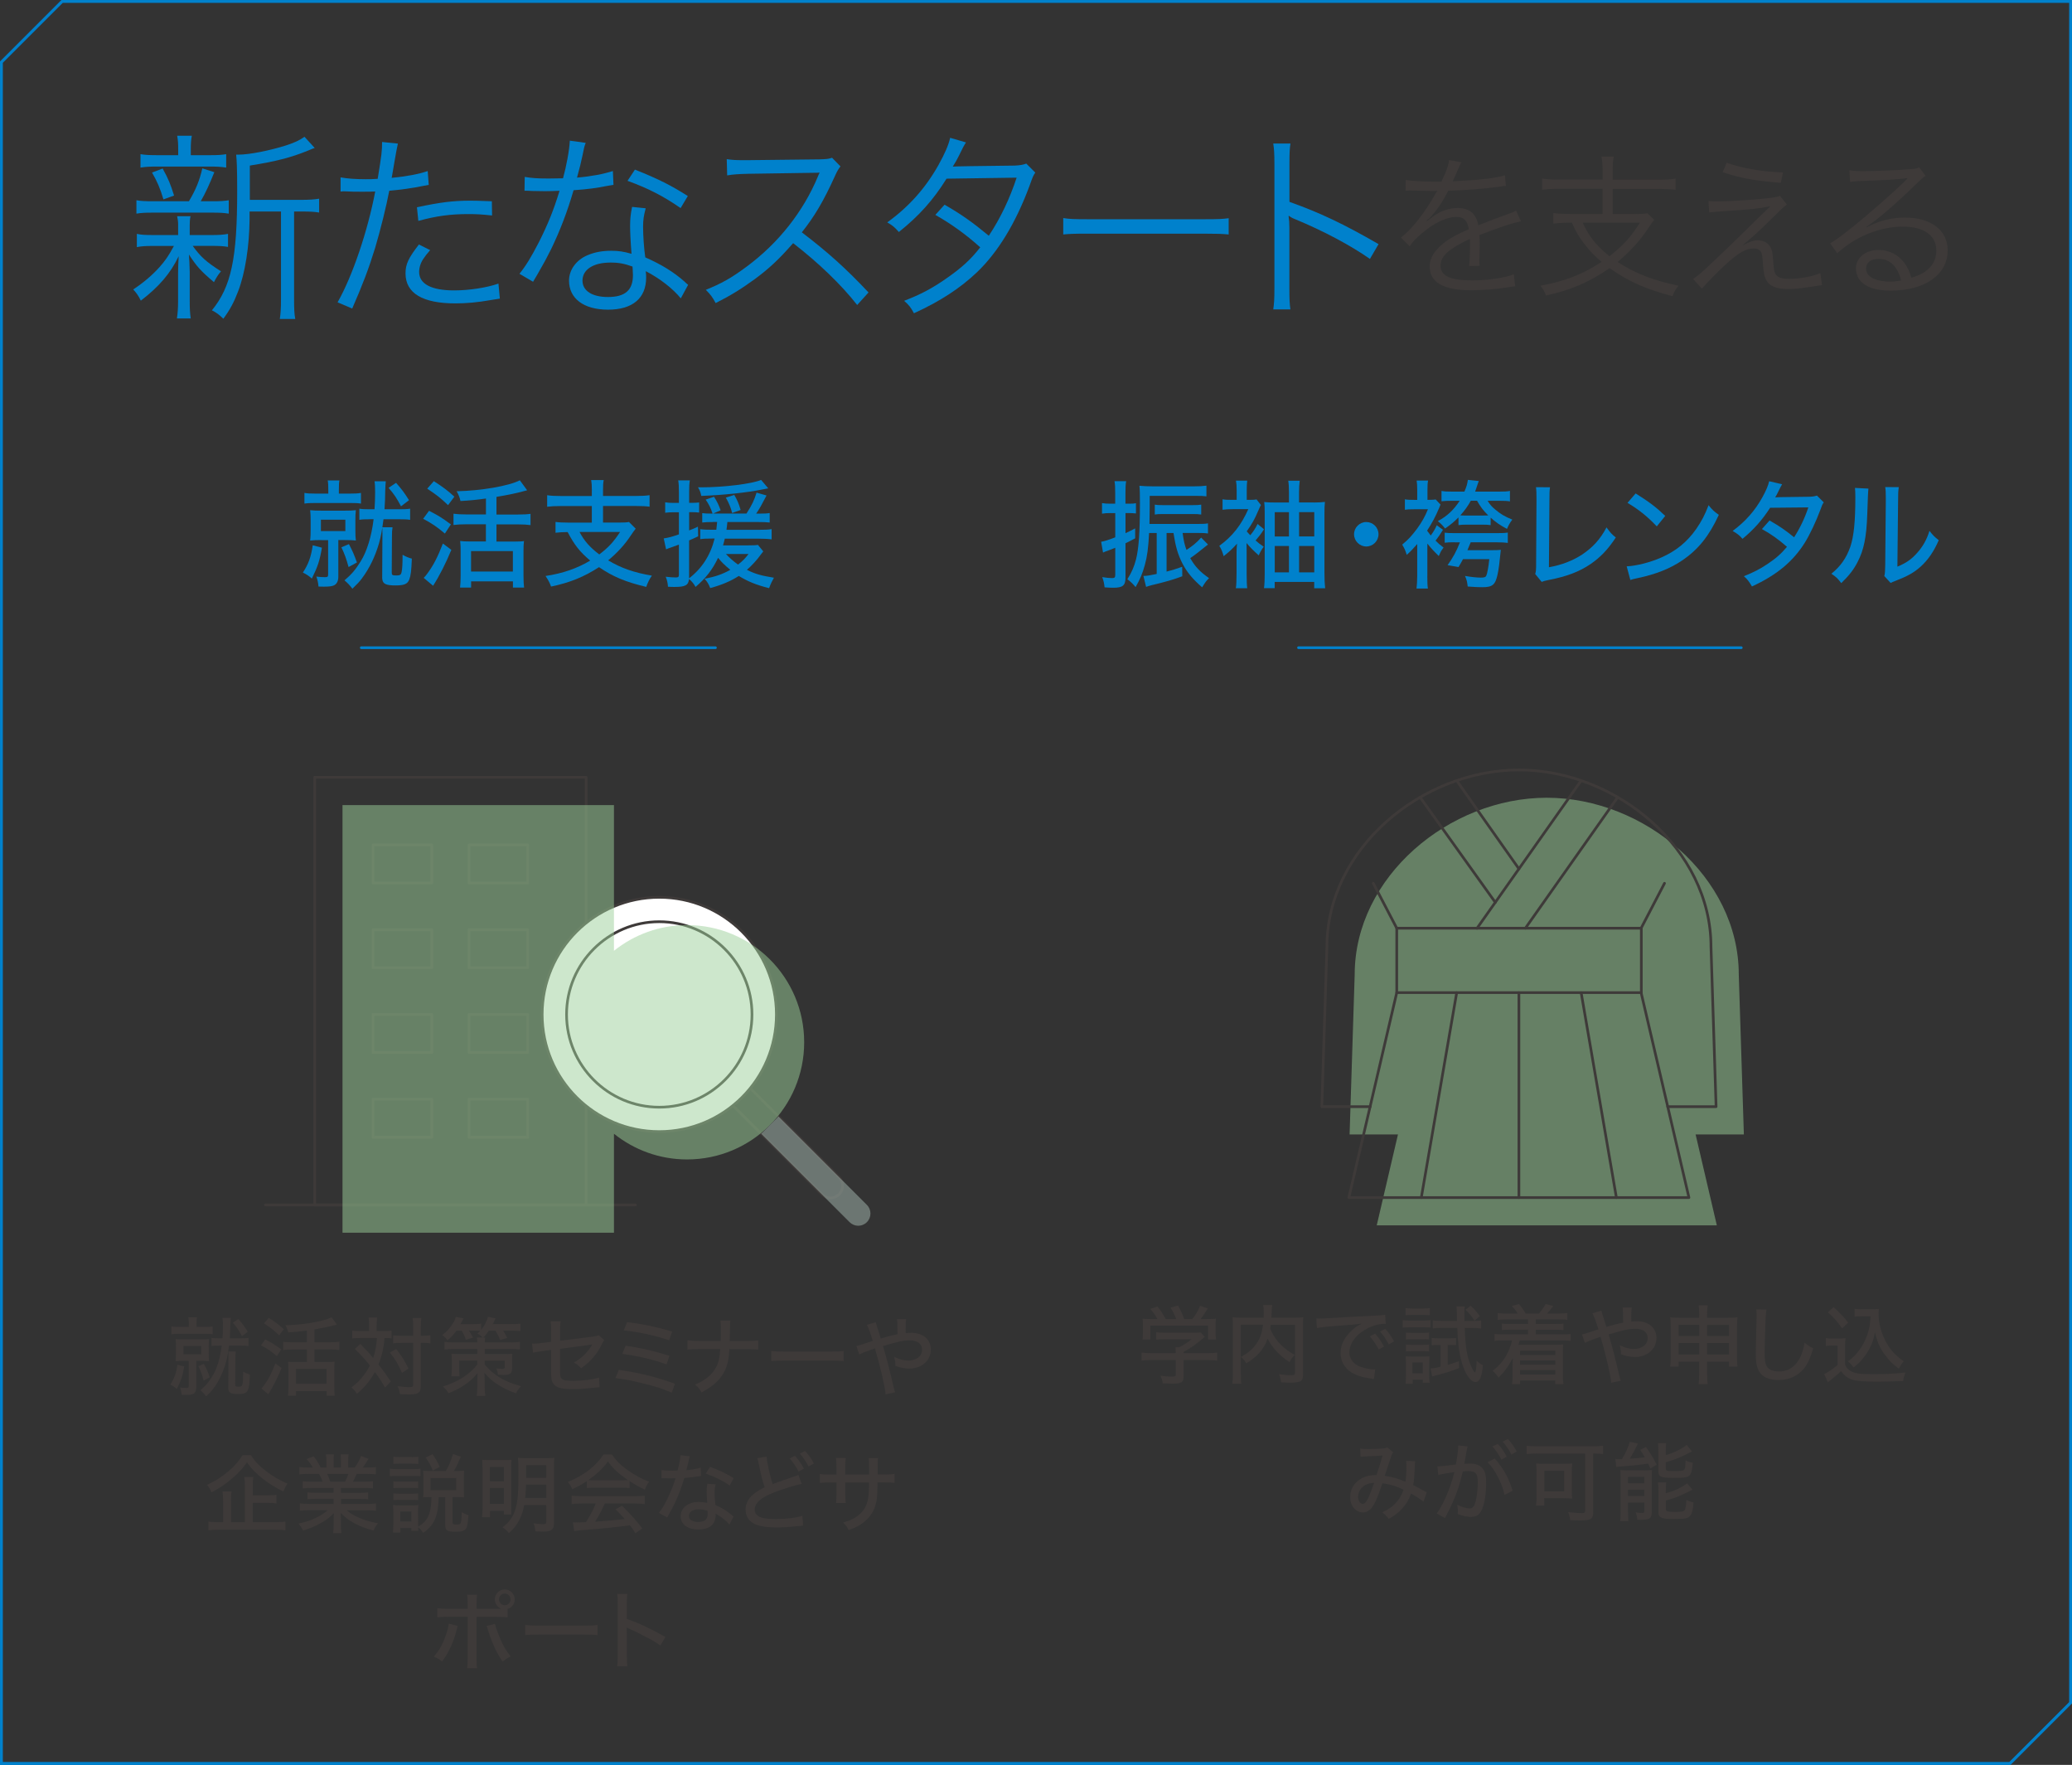 <?xml version="1.0" encoding="UTF-8"?>
<svg xmlns="http://www.w3.org/2000/svg" viewBox="0 0 386.38 329.02">
  <rect x="0" y="0" width="386.38" height="329.02" fill="#333333" stroke="none"/>
  <defs>
    <style>
      .cls-1, .cls-2 {
        mix-blend-mode: multiply;
        opacity: .5;
      }

      .cls-3 {
        stroke-miterlimit: 10;
      }

      .cls-3, .cls-4 {
        stroke: #0081cc;
      }

      .cls-3, .cls-4, .cls-5, .cls-6 {
        stroke-width: .5px;
      }

      .cls-3, .cls-4, .cls-6 {
        fill: none;
      }

      .cls-2, .cls-7 {
        fill: #9bcf99;
      }

      .cls-8 {
        isolation: isolate;
      }

      .cls-9 {
        fill: #3e3a39;
      }

      .cls-4, .cls-5, .cls-6 {
        stroke-linecap: round;
        stroke-linejoin: round;
      }

      .cls-10 {
        fill: #0081cc;
      }

      .cls-5 {
        fill: #fff;
      }

      .cls-5, .cls-6 {
        stroke: #3e3a39;
      }

      .cls-11 {
        fill: #a6bab1;
      }
    </style>
  </defs>
  <g class="cls-8">
    <g id="_レイヤー_2" data-name="レイヤー_2">
      <g id="text">
        <path class="cls-3" d="M374.79,328.77H.25V11.59C4.68,7.16,7.16,4.68,11.59.25h374.54v317.18l-11.34,11.34Z"/>
        <g>
          <path class="cls-2" d="M325.19,211.49l-.95-29.82c0-18.2-17.62-32.95-35.81-32.95s-35.81,14.75-35.81,32.95l-.95,29.82h9.02l-3.96,16.95h63.42l-3.96-16.95h9.02Z"/>
          <g>
            <path class="cls-6" d="M310.99,206.31h9.02l-.95-29.82c0-18.2-17.62-32.95-35.81-32.95s-35.81,14.75-35.81,32.95l-.95,29.82h9.02"/>
            <line class="cls-6" x1="294.85" y1="145.52" x2="275.43" y2="173.05"/>
            <line class="cls-6" x1="301.66" y1="148.63" x2="284.45" y2="173.04"/>
            <line class="cls-6" x1="271.64" y1="145.52" x2="283.24" y2="161.97"/>
            <line class="cls-6" x1="264.82" y1="148.63" x2="278.84" y2="168.23"/>
            <rect class="cls-6" x="260.46" y="173.04" width="45.61" height="12.01"/>
            <polyline class="cls-6" points="260.46 185.06 251.53 223.26 314.95 223.26 306.03 185.06"/>
            <line class="cls-6" x1="283.24" y1="185.06" x2="283.24" y2="223.26"/>
            <line class="cls-6" x1="271.64" y1="185.06" x2="265.04" y2="223.26"/>
            <line class="cls-6" x1="294.85" y1="185.06" x2="301.42" y2="223.26"/>
            <line class="cls-6" x1="260.46" y1="173.04" x2="256.09" y2="164.67"/>
            <line class="cls-6" x1="306.03" y1="173.04" x2="310.39" y2="164.67"/>
          </g>
        </g>
        <g>
          <path class="cls-10" d="M28.58,45.85c-1.46,0-2.17.04-3.06.22v-2.47c.86.19,1.61.22,3.14.22h4.56v-1.98c0-.49-.08-1.08-.19-1.53h2.5c-.11.45-.15,1.05-.15,1.53v1.98h4.11c1.31,0,2.05-.04,3.03-.22v2.43c-.86-.15-1.61-.19-3.03-.19h-3.55c1.42,1.98,2.46,2.95,5.27,4.74-.6.71-.86,1.16-1.31,2.02-2.43-2.05-3.21-2.91-4.67-5.15.08.82.11,1.9.15,3.29v5.42c0,1.31.04,2.2.19,3.21h-2.58c.15-.97.22-1.98.22-3.21v-5.3c0-.9.04-1.87.11-3.1-1.53,3.21-3.66,5.68-7.06,8.29-.41-.86-.82-1.46-1.42-2.09,1.87-1.23,3.47-2.58,4.86-4.11,1.12-1.27,1.68-2.05,2.73-4h-3.85ZM35.23,37.52c1.31-2.2,1.98-3.88,2.5-6.13l2.24.71c-.9,2.24-1.68,3.96-2.54,5.42h2.2c1.42,0,2.17-.04,3.03-.19v2.5c-.93-.15-1.68-.19-3.03-.19h-11.09c-1.46,0-2.24.04-3.1.19v-2.5c.82.15,1.61.19,3.1.19h6.69ZM39.04,28.93c1.53,0,2.24-.04,3.14-.19v2.5c-1.01-.15-1.72-.19-3.17-.19h-9.56c-1.57,0-2.28.04-3.25.19v-2.5c.86.15,1.64.19,3.29.19h3.74v-1.01c0-1.2-.04-1.79-.19-2.61h2.73c-.15.78-.19,1.38-.19,2.61v1.01h3.47ZM30.48,37.18c-.63-2.09-1.12-3.25-2.13-5.01l1.98-.75c1.05,1.87,1.49,2.99,2.13,5.04l-1.98.71ZM56.07,37.26c1.68,0,2.58-.07,3.44-.22v2.58c-.93-.15-1.76-.19-3.29-.19h-1.38v16.29c0,1.87.04,2.8.22,3.74h-2.88c.15-.97.22-1.91.22-3.74v-16.29h-5.86v1.46c-.04,4.97-.82,10.01-2.13,13.41-.75,1.98-1.49,3.4-2.76,5.12-.78-.75-1.2-1.08-2.13-1.57,3.59-4.41,4.71-9.64,4.71-22.11,0-4.22-.07-5.83-.19-6.91h.45c1.98,0,5.79-.75,8.85-1.72,1.57-.52,2.5-.93,3.44-1.61l1.91,2.09c-.34.11-.37.11-1.34.52-3.1,1.27-5.94,1.98-10.76,2.76v6.39h9.49Z"/>
          <path class="cls-10" d="M63.52,33.07c1.2.22,2.69.34,4.67.34.75,0,1.16,0,2.24-.07.75-4.59.82-5.23.82-6.87l2.95.3q-.22.9-.67,3.55c-.19,1.2-.3,1.72-.49,2.84,2.91-.3,4.93-.67,6.72-1.27l.19,2.58q-.3.04-1.05.19c-1.9.41-4.48.75-6.31.9-.56,2.95-1.61,7.17-2.61,10.57-1.23,4-2.32,6.84-4.3,11.39l-2.73-1.16c2.76-4.82,5.64-13.34,7.02-20.66-.75.04-1.2.04-2.58.04-1.31,0-1.64,0-3.1-.07h-.15c-.08,0-.3,0-.63.04v-2.61ZM80.21,46.63c-.75.9-.86,1.01-1.12,1.42-.6.78-.93,1.76-.93,2.65,0,2.24,2.28,3.44,6.54,3.44,2.8,0,6.13-.52,8.25-1.27l.26,2.8q-.41.07-1.64.26c-2.5.45-4.67.63-6.65.63-6.13,0-9.3-1.9-9.3-5.6,0-1.68.52-2.84,2.5-5.38l2.09,1.05ZM91.76,40.17c-1.79-.19-2.84-.26-4.41-.26-3.32,0-5.94.34-9.34,1.27l-.26-2.54c4.33-.93,6.76-1.23,9.9-1.23.71,0,1.27,0,4.07.11l.04,2.65Z"/>
          <path class="cls-10" d="M109.21,26.65c-.26.71-.3.86-.6,2.39-.26,1.27-.49,2.17-1.01,4.07,2.62-.22,4.97-.67,6.69-1.23l.11,2.58q-.41.07-1.31.22c-1.53.34-3.85.64-6.13.78-1.16,4-2.5,7.47-4.15,10.91-.9,1.79-1.23,2.43-2.65,4.89-.34.52-.56.97-.75,1.27l-2.54-1.49c1.2-1.49,2.2-3.14,3.59-5.83,1.72-3.4,2.8-6.09,3.88-9.64-.93.04-2.2.07-2.76.07-.63,0-1.91-.04-2.46-.04-.41-.04-.71-.04-.82-.04h-.49l.04-2.58c1.27.22,2.39.3,4.45.3.75,0,1.98-.04,2.69-.04.6-2.13,1.2-5.3,1.27-7.02l2.95.41ZM126.96,55.63c-1.46-1.79-3.81-3.66-6.54-5.08.07.6.07.82.07,1.2,0,3.85-2.54,5.98-7.1,5.98s-7.28-2.09-7.28-5.42c0-2.02,1.38-3.88,3.47-4.74,1.31-.56,2.73-.82,4.41-.82,1.38,0,2.32.15,3.77.56-.19-2.43-.26-4.18-.26-5.12,0-1.34.08-2.24.37-3.62l2.54.26c-.37,1.38-.49,2.17-.49,3.47,0,1.68.19,4.26.41,5.68,2.99,1.31,5.3,2.73,7.32,4.52q.41.41.67.6l-1.38,2.54ZM113.81,48.95c-3.18,0-5.19,1.31-5.19,3.36,0,1.9,1.79,3.06,4.74,3.06,3.21,0,4.67-1.27,4.67-4.07,0-.45-.08-1.61-.08-1.61-1.57-.56-2.65-.75-4.15-.75ZM126.92,38.79c-3.14-2.17-5.98-3.66-9.9-5.08l1.38-2.09c4.33,1.72,6.84,2.99,9.86,4.93l-1.34,2.24Z"/>
          <path class="cls-10" d="M159.85,56.87c-2.95-3.77-7.17-7.84-11.95-11.54-2.62,2.99-4.45,4.71-7.13,6.69-2.58,1.87-4.56,3.1-7.32,4.48-.6-1.12-.9-1.53-1.83-2.47,2.88-1.16,4.71-2.17,7.58-4.3,5.98-4.41,10.61-10.31,13.33-16.85.07-.22.11-.26.19-.45.07-.11.07-.15.11-.26-.34.04-.45.04-.9.04l-12.48.19c-1.68.04-2.76.11-3.85.3l-.08-3.03c1.01.15,1.68.19,2.95.19h.97l13.33-.15c1.31-.04,1.76-.07,2.39-.3l1.57,1.61c-.37.45-.63.9-1.05,1.83-2.09,4.63-3.85,7.58-6.16,10.46,4.89,3.74,8.18,6.69,12.44,11.21l-2.13,2.35Z"/>
          <path class="cls-10" d="M180.14,26.54q-.49.71-1.31,2.47c-.34.71-.71,1.34-1.16,2.05q.52-.07,11.54-.19c.93-.04,1.61-.15,2.17-.37l1.68,1.68c-.41.6-.45.71-1.08,2.47-2.58,6.95-5.87,12.33-9.75,16.06-3.14,2.99-6.83,5.42-11.8,7.69-.6-1.12-.93-1.53-1.83-2.32,3.18-1.23,5.19-2.32,7.73-4.07,2.91-2.02,4.63-3.55,6.46-5.9-2.69-2.43-5.42-4.37-8.37-6.05l1.72-1.9c3.17,1.83,5.23,3.29,8.25,5.79,2.2-3.32,3.88-6.87,5.19-10.83l-13.07.19c-2.54,4.07-5.19,6.98-8.89,9.94-.86-.97-1.2-1.23-2.17-1.79,4.03-2.91,7.1-6.35,9.53-10.65,1.2-2.17,1.91-3.77,2.2-5.12l2.95.86Z"/>
          <path class="cls-10" d="M198.27,40.65c1.08.19,2.09.22,4.63.22h21.7c2.76,0,3.36-.04,4.52-.19v3.03c-1.2-.11-2.05-.15-4.56-.15h-21.66c-2.73,0-3.51.04-4.63.15v-3.06Z"/>
          <path class="cls-10" d="M237.43,57.69c.15-1.01.22-1.9.22-3.92v-23.2c0-1.98-.07-2.88-.22-3.81h3.21c-.15.97-.19,1.76-.19,3.88v6.99c5.75,2.05,10.08,4.11,16.62,7.88l-1.61,2.76c-3.51-2.47-8.67-5.23-13.93-7.4-.56-.22-.82-.37-1.16-.63l-.08.04c.11.75.15,1.27.15,2.2v11.24c0,2.09.04,2.91.19,3.96h-3.21Z"/>
          <path class="cls-9" d="M268.82,33.82c.96-2.03,1.31-3.05,1.39-3.98l2.32.41q-.26.38-.75,1.57c-.38.93-.76,1.71-.9,1.98q.35-.03.61-.03c4.65-.23,7.55-.58,9.15-1.1l.17,1.98c-.46.03-.64.06-1.16.15-3.02.41-6.07.64-9.59.76-.87,1.71-1.6,2.88-2.61,4.12-.29.35-.87,1.02-.99,1.1-.2.15-.35.26-.38.29,0,.03-.03.03-.03.03v.03q.03.06.06.09,1.05-.81,1.34-1.02c1.34-.93,2.88-1.42,4.39-1.42,2.15,0,3.46,1.07,3.83,3.22,2.12-.84,3.78-1.45,5.05-1.92,1.42-.49,1.51-.52,1.98-.84l.93,2.03c-1.51.26-4.12,1.13-7.76,2.56.06.76.06,1.05.06,1.77,0,.38,0,1.02-.03,1.6-.03.64-.03,1.05-.03,1.31,0,.41,0,.64.06,1.05l-1.98.03c.09-.64.17-2.41.17-4.18,0-.46,0-.52-.03-.87-3.95,1.86-5.46,3.22-5.46,4.97,0,1.92,1.8,2.76,5.9,2.76,2.88,0,6.1-.46,7.76-1.13l.26,2.24c-.44.03-.58.06-1.16.15-2.3.38-4.82.58-7.06.58-5.2,0-7.73-1.48-7.73-4.47,0-1.6.99-3.11,2.96-4.59.99-.73,2.38-1.48,4.33-2.32-.23-1.6-.93-2.29-2.29-2.29-1.83,0-4.12,1.07-6.48,3.08-1.13.96-1.77,1.63-2.24,2.41l-1.63-1.63c2-1.54,4.42-4.59,6.51-8.31q.09-.15.26-.44c-.12.03-.41.06-.55.06-.46,0-3.2-.06-4.27-.09h-.46c-.26,0-.32,0-.64.03l.03-2c1.05.2,3.25.32,6.22.32h.46Z"/>
          <path class="cls-9" d="M298.84,31.73c0-1.16-.06-1.74-.2-2.53h2.29c-.14.7-.2,1.34-.2,2.53v1.77h8.69c1.22,0,2.18-.06,3.05-.2v2.09c-.84-.12-1.8-.17-3.05-.17h-8.69v4.68h3.92c1.28,0,1.98-.03,2.56-.15l1.25,1.25c-.35.41-.55.7-1.02,1.42-1.48,2.29-3.43,4.44-5.78,6.42,3.17,2.09,6.57,3.43,11.33,4.42-.55.73-.79,1.1-1.1,1.95-4.88-1.25-8.34-2.79-11.74-5.23-3.66,2.56-7.21,4.1-11.85,5.11-.29-.76-.55-1.19-1.05-1.83,4.47-.78,7.96-2.15,11.42-4.44-1.34-1.1-2.38-2.21-3.34-3.49-.93-1.22-1.34-1.92-2.21-3.81h-.38c-1.28,0-2.18.06-3.08.17v-1.98c.75.12,1.74.17,3.11.17h6.07v-4.68h-8.25c-1.22,0-2.18.06-3.02.17v-2.09c.87.15,1.83.2,3.05.2h8.22v-1.77ZM295.13,41.52c1.25,2.67,2.53,4.24,5,6.25,2.61-2.06,3.98-3.57,5.67-6.25h-10.66Z"/>
          <path class="cls-9" d="M318.6,37.48c.73.06,1.1.06,1.74.06,2.56,0,7.7-.35,10.2-.7.67-.09,1.02-.17,1.39-.32l1.28,1.6c-.61.46-.9.76-2.59,2.41-2.44,2.44-4.33,4.13-5.75,5.23,1.63-.78,2.12-.96,2.91-.96s1.48.26,1.97.76c.58.58.79,1.25.9,2.91.12,1.83.2,2.27.52,2.73.41.55,1.08.78,2.41.78,2.12,0,4.33-.41,5.87-1.07l.32,2.24q-.29.03-2.35.35c-1.6.26-2.7.38-3.98.38-2.18,0-3.46-.52-4.07-1.66-.35-.64-.49-1.28-.64-3.2-.09-1.34-.15-1.66-.32-2-.2-.44-.73-.7-1.34-.7-1.51,0-2.93.81-5.35,3.05-1.42,1.31-3.34,3.28-4.36,4.44l-1.63-1.8c1.02-.7,1.39-1.02,3.14-2.67,2.09-1.95,4.5-4.27,6.86-6.6.84-.84,2.32-2.29,4.42-4.3-1.8.41-3.72.61-8.66.93-1.39.09-2,.15-2.76.23l-.14-2.12ZM321.97,30.34c3.08,1.08,6.68,1.69,10.52,1.8l-.41,1.95c-5.23-.46-7.35-.84-10.84-1.98l.73-1.77Z"/>
          <path class="cls-9" d="M344.87,31.73c.81.15,1.34.17,2.73.17,2.41,0,6.28-.17,8.89-.38.76-.06,1.02-.12,1.39-.32l1.22,1.6c-.41.2-.55.32-1.48,1.22-4.01,3.92-7.52,6.94-9.56,8.25l.06.09c2.21-1.19,4.56-1.8,7.12-1.8,4.85,0,7.96,2.38,7.96,6.1,0,4.53-4.21,7.52-10.66,7.52-4.1,0-6.45-1.51-6.45-4.18,0-1.95,1.8-3.4,4.21-3.4,1.95,0,3.63.84,4.79,2.38.61.81.93,1.51,1.34,2.79,3.05-.84,4.65-2.61,4.65-5.08,0-2.79-2.32-4.44-6.25-4.44-4.27,0-8.86,1.86-12.23,4.97l-1.31-1.86c1.05-.61,2.09-1.37,4.07-2.96,3.11-2.47,7.7-6.51,9.7-8.48q.17-.17.41-.41s.06-.06.12-.12l.12-.12-.06-.06q-.09,0-.26.03c-.93.17-4.42.38-8.83.52-.64.03-.93.06-1.57.15l-.12-2.18ZM350.33,48.26c-1.45,0-2.35.7-2.35,1.8,0,.76.38,1.31,1.16,1.77.75.41,2,.67,3.25.67.73,0,1.07-.03,2.12-.2-.64-2.64-2.09-4.04-4.18-4.04Z"/>
        </g>
        <g>
          <path class="cls-9" d="M34.35,254.74c-.3,1.79-.54,2.53-1.38,4.21-.38-.35-.7-.56-1.22-.82.75-1.14,1.1-2.1,1.34-3.71l1.25.32ZM35.21,246.91c0-.72-.02-.99-.08-1.33h1.6c-.06.29-.08.58-.08,1.3v.5h1.54c.69,0,1.04-.02,1.47-.1v1.46c-.42-.06-.77-.08-1.47-.08h-4.69c-.72,0-1.09.02-1.54.08v-1.46c.43.08.74.1,1.5.1h1.74v-.46ZM34.3,253.7c-.66,0-1.12.02-1.55.06.05-.46.06-.85.06-1.47v-1.18c0-.62-.02-.99-.06-1.47.43.05.83.06,1.54.06h3.22c.67,0,1.07-.02,1.47-.06-.05.43-.06.78-.06,1.44v1.22c0,.69.02,1.06.06,1.47-.43-.05-.83-.06-1.49-.06h-.9v4.99c0,.54-.18.93-.53,1.14-.26.14-.66.21-1.44.21q-.16,0-.74-.02c-.05-.58-.1-.75-.29-1.36.42.05.78.08,1.17.08.35,0,.43-.06.43-.37v-4.67h-.9ZM34.21,252.48h3.33v-1.55h-3.33v1.55ZM38.03,254.26c.48.91.72,1.47,1.09,2.5l-1.14.62c-.3-1.12-.53-1.74-.98-2.69l1.02-.43ZM40.89,250.86c-.67,0-1.09.02-1.46.08v-1.52c.37.06.72.08,1.47.08h.59c.05-.69.08-1.58.08-2.32,0-.64-.02-1.09-.08-1.49h1.54c-.03.29-.06.8-.08,1.39,0,.77-.03,1.52-.1,2.42h1.94c.77,0,1.15-.02,1.55-.08v1.52c-.43-.06-.8-.08-1.54-.08h-2.1c-.19,1.49-.35,2.37-.61,3.26-.53,1.81-1.31,3.44-2.34,4.8-.35.46-.58.7-1.3,1.39-.37-.48-.59-.72-1.07-1.14.94-.8,1.49-1.42,2.19-2.56.85-1.33,1.49-3.41,1.78-5.76h-.48ZM43.97,251.95c-.06.42-.08.64-.08,1.31l-.03,4.85c0,.35.08.4.66.4.46,0,.62-.1.69-.46.1-.45.13-1.07.13-2.35.43.26.86.43,1.26.53-.06,1.68-.14,2.3-.35,2.85-.24.61-.69.8-1.89.8-.62,0-1.04-.05-1.31-.18-.35-.16-.5-.43-.48-1.01l.03-5.42v-.46c0-.42,0-.45-.02-.85h1.39ZM44.45,245.9c.82.94,1.1,1.31,1.76,2.37l-1.09.83c-.58-1.1-.94-1.65-1.7-2.51l1.02-.69Z"/>
          <path class="cls-9" d="M49.47,249.71c1.39.72,1.7.91,2.98,1.86l-.82,1.25c-1.09-.93-1.79-1.39-2.96-2.02l.8-1.09ZM52.51,255.04c-.74,1.79-1.6,3.5-2.48,4.88l-1.28-1.07c.18-.18.32-.34.54-.66.8-1.1,1.36-2.19,2.06-4.02l1.15.86ZM50.12,245.68c1.3.83,1.86,1.26,2.8,2.11l-.86,1.15c-1.02-.98-1.49-1.34-2.83-2.24l.9-1.02ZM57.21,248.05c-1.23.18-2.22.27-3.46.34-.11-.5-.26-.85-.53-1.33,3.34-.06,7.14-.72,8.61-1.49l.99,1.36q-.24.06-.67.18c-.82.22-1.97.46-3.5.72v2.4h2.93c.74,0,1.26-.03,1.71-.1v1.54c-.46-.06-.99-.1-1.7-.1h-2.94v2.34h2.5c.56,0,.96-.02,1.25-.06-.05.35-.06.8-.06,1.44v3.28c0,.64.03,1.23.08,1.62h-1.52v-.85h-5.7v.85h-1.5c.05-.43.08-1.01.08-1.63v-3.31c0-.53-.02-.96-.06-1.39.35.05.67.06,1.23.06h2.27v-2.34h-2.7c-.67,0-1.22.03-1.71.1v-1.54c.46.06.99.1,1.7.1h2.72v-2.18ZM55.19,257.98h5.7v-2.78h-5.7v2.78Z"/>
          <path class="cls-9" d="M68.83,247.18c0-.8-.02-1.14-.1-1.57h1.6c-.06.46-.1.91-.1,1.55v.98h1.3c.64,0,1.01-.02,1.5-.1v1.46c-.37-.05-.64-.06-1.33-.06-.11,1.71-.51,3.44-1.12,4.93.86,1.1,1.42,1.86,2.29,3.18l-1.07,1.14c-.62-1.12-1.07-1.79-1.89-2.9-.93,1.63-1.84,2.75-3.34,4.06-.34-.53-.56-.78-1.04-1.18,1.04-.8,1.63-1.38,2.35-2.35.45-.58.78-1.12,1.1-1.76-.8-1.01-1.63-1.92-2.8-3.07l1.01-.96c1.55,1.62,1.57,1.63,2.4,2.64.38-1.12.62-2.43.7-3.73h-3.14c-.64,0-1.02.02-1.47.08v-1.47c.5.06.93.1,1.54.1h1.6v-.96ZM73.89,251.49c1.09,1.42,1.55,2.16,2.29,3.65l-1.22.8c-.75-1.71-1.28-2.59-2.26-3.79l1.18-.66ZM74.83,250.35c-.67,0-1.07.02-1.52.08v-1.49c.43.06.82.08,1.52.08h2.22v-1.49c0-.88-.03-1.39-.11-1.82h1.63c-.06.48-.1,1.02-.1,1.82v1.49h.27c.66,0,1.14-.03,1.52-.1v1.52q-.13-.02-.35-.05c-.19-.03-.72-.05-1.17-.05h-.27v7.94c0,.78-.08,1.07-.37,1.31-.32.27-.78.37-1.82.37-.51,0-1.07-.02-1.7-.06-.11-.67-.21-1.01-.43-1.49.69.11,1.55.19,2.03.19.74,0,.86-.05.86-.4v-7.86h-2.22Z"/>
          <path class="cls-9" d="M85.11,248.08c-.53.72-.86,1.09-1.66,1.79-.32-.43-.51-.62-.98-.98.77-.61,1.1-.94,1.57-1.58.51-.67.77-1.17.98-1.82l1.42.3q-.16.3-.58,1.06h2.3c.66,0,1.14-.03,1.57-.1v1.15c.64-.8,1.04-1.55,1.26-2.42l1.41.3c-.32.69-.34.74-.5,1.06h3.42c.72,0,1.22-.02,1.73-.08v1.39c-.5-.05-.98-.08-1.68-.08h-1.54c.3.48.51.85.75,1.36l-1.33.38c-.24-.64-.46-1.09-.85-1.74h-1.23c-.42.61-.69.93-1.04,1.28h.34c-.05.27-.06.43-.08.91h4.88c.8,0,1.23-.03,1.68-.11v1.44c-.46-.06-.94-.1-1.68-.1h-4.88v.94h3.65c.7,0,1.15-.02,1.5-.06-.05.34-.06.75-.06,1.36v1.46c0,.85-.4,1.14-1.55,1.14-.24,0-.26,0-.67-.03q-.21-.02-.4-.02c-.05-.48-.13-.77-.29-1.18.32.05.78.1,1.07.1.35,0,.48-.08.48-.32v-1.22h-3.73v.72c.93,1.12,2.02,2.02,3.28,2.7.94.53,2.08.96,3.49,1.34-.5.54-.74.88-.96,1.33-2.7-.99-4.51-2.18-5.87-3.84.03.54.03.85.05,1.25v1.39c.02.91.03,1.15.13,1.68h-1.63c.1-.51.13-.93.13-1.7v-1.34c0-.32.02-.77.05-1.22-.8.99-1.57,1.68-2.62,2.35-.82.53-1.81,1.02-2.8,1.42-.35-.58-.46-.7-1.04-1.26,1.2-.38,2.32-.86,3.28-1.41.66-.38,1.33-.88,1.97-1.44.48-.43.7-.67,1.15-1.26v-.72h-3.36v1.55c0,.7.02,1.1.05,1.38h-1.52c.05-.42.08-.88.08-1.49v-1.38c0-.53-.02-.91-.06-1.34.42.05.88.06,1.44.06h3.38v-.94h-4.46c-.66,0-1.18.03-1.66.1v-1.44c.51.08.94.11,1.66.11h4.46c-.02-.48-.03-.64-.08-.91h1.06c-.27-.3-.48-.46-.96-.75.27-.22.35-.3.53-.48-.29-.03-.69-.05-1.1-.05h-1.01c.32.5.5.8.74,1.3l-1.3.4c-.27-.74-.45-1.1-.78-1.7h-.98Z"/>
          <path class="cls-9" d="M102.77,247.9c0-.9-.02-1.06-.08-1.58h1.86c-.08.53-.1.83-.1,1.58v2.05l6.1-.77c.54-.06.78-.13,1.1-.26l1.02.9c-.18.24-.19.26-.42.74-.94,1.92-2.03,3.18-3.89,4.53-.53-.58-.72-.74-1.34-1.07,1.2-.69,2.24-1.6,2.91-2.59.22-.3.27-.38.5-.8q-.4.08-.85.14l-5.15.69v3.63c0,1.42.05,1.73.37,1.98.29.26.91.35,2.14.35,1.74,0,3.49-.22,4.78-.61l.08,1.81c-.43.02-.56.03-.96.08-1.78.19-2.82.27-3.9.27-2.1,0-3.04-.22-3.6-.83-.48-.54-.58-.99-.58-2.78v-3.71l-1.52.21c-1.23.18-1.26.18-1.84.32l-.19-1.71c.14.02.26.02.32.02.35,0,.88-.05,1.55-.13l1.68-.22v-2.22Z"/>
          <path class="cls-9" d="M115.4,255.38c3.89.56,6.88,1.3,10.46,2.59l-.59,1.66c-1.6-.7-3.02-1.17-5.57-1.78-1.98-.48-3.26-.74-4.94-.94l.64-1.54ZM116.67,250.88c2.58.35,5.04.91,8.16,1.86l-.53,1.63c-2.29-.86-5.23-1.57-8.26-1.97l.62-1.52ZM116.94,246.48c2.9.35,4.98.78,8.4,1.74l-.54,1.65c-2.43-.85-5.74-1.57-8.48-1.86l.62-1.54Z"/>
          <path class="cls-9" d="M139.24,250c.99,0,1.47-.03,2.14-.11v1.71c-.61-.05-1.22-.08-2.11-.08h-3.26c-.13,2.21-.42,3.34-1.15,4.56-.86,1.42-2.05,2.45-4.05,3.5-.43-.75-.64-.99-1.2-1.46,1.92-.8,3.17-1.82,3.9-3.2.5-.9.67-1.68.8-3.41h-3.98c-.9,0-1.54.03-2.14.08v-1.73c.74.1,1.18.13,2.16.13h4.05c.02-.67.02-.98.02-1.31v-1.02c0-.66-.02-1.06-.08-1.47h1.86c-.06.48-.08.53-.08,1.47l-.02,1.02q-.02,1.12-.02,1.31h3.17Z"/>
          <path class="cls-9" d="M143.83,251.86c.59.08,1.28.11,2.46.11h8.66c1.38,0,1.76-.02,2.38-.1v1.86c-.7-.06-1.22-.08-2.4-.08h-8.62c-1.34,0-1.82.02-2.48.08v-1.87Z"/>
          <path class="cls-9" d="M163.32,246.48c.08.38.13.56.3,1.07.35,1.07.43,1.3.62,1.98q.14-.05.83-.24c.58-.18,1.58-.42,2.3-.56,0-.19,0-.5-.02-.91,0-1.36-.02-1.49-.08-1.9h1.7c-.08.5-.08.77-.08,2.61.42-.05.72-.06,1.06-.06,2.18,0,3.63,1.25,3.63,3.12,0,2.06-1.7,3.55-4.03,3.55-.85,0-1.71-.18-2.59-.51,0-.62-.03-.85-.21-1.68.9.46,1.82.7,2.66.7.67,0,1.33-.21,1.81-.56.46-.34.72-.86.72-1.47,0-1.1-.85-1.74-2.3-1.74-1.17,0-2.27.24-4.98,1.06.82,2.82,1.12,3.95,2.03,7.86.08.34.11.45.24.75l-1.79.4c-.08-1.3-.93-4.96-1.98-8.58q-.19.08-1.06.37c-.83.29-1.47.56-1.87.77l-.54-1.58c.45-.08.59-.13,1.44-.42.56-.19,1.15-.38,1.63-.53-.48-1.55-.82-2.46-1.12-2.99l1.68-.5Z"/>
          <path class="cls-9" d="M46.78,271.26c.7,1.12,1.5,1.97,2.78,2.96,1.26.99,2.58,1.74,4.06,2.37-.35.5-.51.8-.78,1.46-1.34-.62-2.86-1.57-4.05-2.54-1.2-.99-1.89-1.7-2.74-2.88-.88,1.22-1.41,1.79-2.51,2.77-1.28,1.14-2.61,2.05-4.11,2.82-.26-.61-.38-.85-.82-1.41,1.44-.64,2.8-1.5,4.05-2.58,1.14-.98,1.9-1.86,2.58-2.96h1.54ZM47.15,283.77h4.14c.88,0,1.46-.03,1.94-.11v1.63c-.51-.08-1.12-.11-1.94-.11h-10.46c-.85,0-1.44.03-1.97.11v-1.63c.45.08.99.11,1.86.11h.88v-3.92c0-.75-.03-1.26-.1-1.81h1.68c-.08.48-.11,1.01-.11,1.81v3.92h2.59v-6.67c0-.77-.03-1.26-.1-1.76h1.68c-.08.51-.1.93-.1,1.73v1.7h2.7c.78,0,1.3-.03,1.71-.1v1.6c-.46-.06-.96-.1-1.7-.1h-2.72v3.6Z"/>
          <path class="cls-9" d="M58.1,277.4c-.75,0-1.18.02-1.65.08v-1.33c.45.06.85.08,1.65.08h2.08c-.24-.62-.43-1.01-.69-1.46h-1.84c-.77,0-1.34.03-1.84.08v-1.36c.45.06.96.1,1.78.1h.75c-.27-.5-.62-.96-1.17-1.57l1.31-.53c.66.86.82,1.1,1.31,2.1h1.09v-1.17c0-.51-.03-.96-.1-1.28h1.49c-.03.29-.05.67-.05,1.23v1.22h1.36v-1.22c0-.53-.03-.93-.06-1.23h1.49c-.06.34-.08.77-.08,1.28v1.17h1.22c.53-.72.93-1.46,1.18-2.16l1.39.53c-.4.66-.78,1.23-1.07,1.63h.64c.85,0,1.33-.03,1.81-.1v1.36c-.51-.05-1.09-.08-1.87-.08h-1.71c-.26.58-.43.93-.7,1.46h2.02c.82,0,1.22-.02,1.7-.08v1.33c-.48-.06-.91-.08-1.7-.08h-4.26v.91h3.38c.74,0,1.25-.02,1.68-.08v1.28c-.45-.06-.94-.08-1.68-.08h-3.36v.95h4.62c.94,0,1.44-.03,1.9-.1v1.37c-.59-.06-1.17-.1-1.89-.1h-3.57c1.28,1.14,3.26,1.97,5.82,2.43-.4.5-.58.78-.82,1.36-2.77-.75-4.53-1.68-6.14-3.28.05.61.05.86.05,1.22v.91c0,.67.03,1.18.1,1.63h-1.55c.06-.46.1-.98.1-1.65v-.88c0-.37,0-.54.03-1.2-.83.85-1.42,1.3-2.45,1.87-1.06.59-1.94.96-3.3,1.38-.27-.58-.42-.8-.85-1.3,1.42-.32,2.26-.58,3.18-1.04.94-.45,1.63-.88,2.29-1.46h-3.33c-.74,0-1.3.03-1.87.1v-1.37c.46.06.98.1,1.87.1h4.4v-.95h-3.2c-.72,0-1.22.02-1.65.08v-1.28c.46.06.93.08,1.65.08h3.2v-.91h-4.1ZM64.34,276.23c.3-.58.48-.99.64-1.46h-3.97c.27.58.37.82.59,1.46h2.74Z"/>
          <path class="cls-9" d="M72.69,273.8c.38.06.69.08,1.28.08h3.17c.66,0,.93-.02,1.28-.06v1.39c-.35-.05-.54-.06-1.2-.06h-3.25c-.56,0-.91.02-1.28.06v-1.41ZM80.06,279.09c-.4,0-.69.02-1.15.06.03-.32.05-.69.05-1.12v-2.61c0-.46-.02-.94-.06-1.25.42.05.74.06,1.34.06h2.9c.61-1.07.93-1.84,1.33-3.17l1.47.5c-.62,1.44-.88,1.97-1.31,2.67h.66c.54,0,.86-.02,1.26-.06-.03.43-.05.74-.05,1.17v2.74c0,.45.02.7.05,1.07-.53-.05-.77-.06-1.17-.06h-.99v4.72c0,.34.11.4.72.4.45,0,.67-.06.77-.22.14-.26.19-.82.22-2.11.53.34.86.48,1.26.58-.13,1.65-.22,2.16-.5,2.56-.27.38-.8.53-1.89.53-1.63,0-1.95-.22-1.95-1.3v-5.15h-1.22c-.05,1.78-.22,2.9-.58,3.86-.45,1.17-1.07,1.92-2.3,2.8-.27-.42-.54-.7-.95-1.04.02.29.02.43.03.66h-1.29v-.53h-2.05v.86h-1.39c.05-.45.08-1.06.08-1.55v-2.31c0-.5-.02-.83-.06-1.28.3.05.56.06,1.05.06h2.71c.54,0,.7-.02.97-.05-.05.3-.06.64-.06,1.18l.02,2.5v.34c1.07-.64,1.58-1.21,1.97-2.14.33-.82.48-1.77.51-3.36h-.4ZM73.35,276.17c.3.03.54.05,1.04.05h2.56c.53,0,.73-.02,1.02-.05v1.26c-.32-.03-.56-.05-1.02-.05h-2.56c-.51,0-.73.02-1.04.05v-1.26ZM73.35,278.41c.32.03.53.05,1.04.05h2.56c.53,0,.75-.02,1.02-.05v1.26c-.32-.03-.54-.05-1.04-.05h-2.54c-.51,0-.72.02-1.04.05v-1.26ZM73.36,271.56c.38.06.64.08,1.23.08h2.19c.59,0,.83-.02,1.23-.08v1.36c-.45-.05-.7-.06-1.23-.06h-2.19c-.51,0-.86.02-1.23.06v-1.36ZM74.64,283.64h2.08v-1.86h-2.08v1.86ZM80.7,274.15c-.35-.91-.69-1.54-1.33-2.43l1.29-.62c.66.98.9,1.39,1.33,2.37l-1.3.69ZM80.3,277.8h4.77v-2.24h-4.77v2.24Z"/>
          <path class="cls-9" d="M89.98,273.75c0-.74-.02-1.12-.06-1.6.5.03.83.05,1.84.05h2.21c.7,0,.99-.02,1.41-.05-.03.42-.05.67-.05,1.49v7.09c0,.94,0,1.25.03,1.62h-1.39v-.7h-2.59v1.2h-1.49c.06-.5.1-1.07.1-1.81v-7.28ZM91.36,276.15h2.61v-2.66h-2.61v2.66ZM91.36,280.36h2.61v-2.96h-2.61v2.96ZM97.76,280.57c-.18.99-.48,1.92-.9,2.74-.5,1.01-.99,1.63-1.97,2.5-.37-.48-.66-.74-1.17-1.07,1.41-1.09,2.16-2.24,2.54-3.94.32-1.36.42-2.75.42-6.06,0-1.38-.03-2.46-.1-2.96.51.05.91.06,1.68.06h3.46c.82,0,1.22-.02,1.65-.06-.05.38-.06.86-.06,1.68v10.45c0,1.23-.46,1.62-1.97,1.62-.42,0-.94-.02-1.49-.05-.06-.62-.16-1.01-.37-1.5.66.1,1.31.16,1.81.16.46,0,.58-.1.58-.5v-3.06h-4.11ZM98.08,276.76c-.03,1.01-.06,1.65-.14,2.51h3.94v-2.51h-3.79ZM101.87,273.14h-3.76v2.37h3.76v-2.37Z"/>
          <path class="cls-9" d="M109.41,276.12c-.94.64-1.62,1.02-2.69,1.5-.22-.54-.48-.94-.83-1.34,2.98-1.22,5.25-2.96,6.64-5.12h1.58c.8,1.15,1.47,1.84,2.69,2.74,1.39,1.02,2.78,1.79,4.24,2.32-.37.51-.61.99-.78,1.49-1.04-.48-1.73-.85-2.86-1.6v1.3c-.42-.05-.82-.06-1.41-.06h-5.26c-.45,0-.93.02-1.31.06v-1.28ZM108.45,280.3c-.82,0-1.34.03-1.86.1v-1.57c.51.06,1.09.1,1.86.1h9.92c.8,0,1.36-.03,1.86-.1v1.57c-.53-.06-1.06-.1-1.86-.1h-5.6c-.61,1.38-1.12,2.34-1.81,3.39q3.74-.29,5.55-.5c-.67-.75-.99-1.09-1.74-1.82l1.23-.66c1.86,1.86,2.77,2.88,3.76,4.24l-1.26.88c-.51-.78-.7-1.04-1.02-1.47-2.66.35-5.7.66-8.08.83-1.3.1-1.92.16-2.32.24l-.24-1.63c.35.02.67.03.9.03.13,0,.37-.02.74-.03q.14,0,.78-.03c.78-1.2,1.33-2.24,1.84-3.47h-2.64ZM115.98,275.96c.46,0,.78-.02,1.12-.03-1.71-1.17-2.72-2.1-3.74-3.47-.94,1.3-2,2.29-3.66,3.47.35.03.56.03,1.04.03h5.25Z"/>
          <path class="cls-9" d="M128.63,271.49q-.1.27-.26,1.04c-.11.51-.19.85-.37,1.55,1.15-.11,2-.26,2.67-.48l.06,1.55c-.19.02-.21.02-.54.08-.59.11-1.54.22-2.58.3-.48,1.63-1.06,3.17-1.76,4.66-.37.78-.51,1.06-1.14,2.16-.13.22-.24.42-.3.56l-1.54-.88c.58-.72,1.01-1.44,1.55-2.56.66-1.33,1.22-2.72,1.55-3.89-.34.02-.48.02-.94.02s-.45,0-1.09-.02h-.58v-1.54c.56.1,1.12.13,2.03.13.46,0,.75,0,.96-.02.29-1.04.5-2.16.53-2.86l1.73.19ZM136.02,284.23c-.56-.7-1.54-1.47-2.58-2.05.02.18.02.19.02.34,0,.59-.24,1.26-.58,1.68-.51.59-1.46.94-2.61.94-2.05,0-3.34-.96-3.34-2.48s1.38-2.66,3.33-2.66c.53,0,.91.05,1.62.18-.06-.82-.1-1.42-.1-2.05s.03-.96.13-1.52l1.55.11c-.16.59-.21.93-.21,1.54s.05,1.38.16,2.32c1.14.5,1.7.82,2.64,1.54.35.27.35.29.5.4q.13.13.24.21l-.77,1.5ZM130.36,281.37c-1.15,0-1.89.48-1.89,1.22s.64,1.14,1.74,1.14c1.18,0,1.76-.5,1.76-1.47,0-.18-.03-.59-.03-.61-.61-.19-1.02-.27-1.58-.27ZM136.07,276.93c-1.34-.93-2.7-1.58-4.46-2.22l.8-1.26c1.87.7,3.02,1.26,4.4,2.11l-.74,1.38Z"/>
          <path class="cls-9" d="M142.96,271.56c.06,1.09.61,3.52,1.12,5.12.77-.3,1.26-.48,2.08-.75l2.14-.74c.27-.08.37-.13.59-.24l.61,1.68c-1.3.27-3.38.91-5.1,1.57-2.45.93-3.66,2-3.66,3.23,0,.77.5,1.3,1.5,1.55.5.13,1.5.21,2.53.21,1.86,0,3.74-.24,4.85-.61l.14,1.84c-.34.02-.38.02-1.25.11-1.7.18-2.53.22-3.66.22-2.14,0-3.47-.24-4.46-.82-.86-.51-1.36-1.42-1.36-2.56,0-1.01.51-2.02,1.42-2.77.62-.51,1.12-.83,2.14-1.34-.43-1.31-.67-2.26-1.12-4.4-.16-.77-.16-.78-.26-1.02l1.74-.29ZM148.25,271.4c.75.85,1.1,1.36,1.66,2.4l-.99.54c-.53-.99-.98-1.66-1.66-2.45l.99-.5ZM150.12,270.49c.77.85,1.1,1.33,1.65,2.34l-.98.56c-.5-.93-.94-1.6-1.63-2.4l.96-.5Z"/>
          <path class="cls-9" d="M162.06,274.89v-1.44c0-1.04,0-1.25-.06-1.63h1.73c-.05.38-.05.48-.06,1.07v2h1.15c1.06,0,1.41-.02,2-.11v1.66c-.54-.06-.99-.08-1.97-.08h-1.2q-.05,2.16-.11,2.77c-.22,1.98-.91,3.34-2.29,4.5-.83.7-1.58,1.12-3.01,1.62-.26-.58-.43-.82-1.01-1.41,1.44-.43,2.26-.83,3.06-1.54,1.09-.96,1.55-2.02,1.7-3.9.03-.43.05-.99.06-2.03h-4.43v1.89c0,.83.03,1.54.08,1.94h-1.79c.05-.51.08-1.14.08-1.89v-1.94h-1.14c-.94,0-1.31.02-1.97.08v-1.66c.66.1.98.11,2,.11h1.1v-1.47c0-.56-.03-1.28-.08-1.62h1.81c-.06.46-.1,1.02-.1,1.6v1.49h4.45Z"/>
          <path class="cls-9" d="M85.34,303.12l-.27,1.04c-.27,1.06-.67,2.16-1.18,3.2-.46.96-.8,1.5-1.46,2.38-.62-.48-.85-.61-1.54-.9,1.04-1.18,1.66-2.29,2.29-4.1.3-.86.43-1.42.5-2.05l1.66.42ZM93.53,299.93c-.72-.24-1.25-.94-1.25-1.76,0-1.02.82-1.86,1.84-1.86s1.86.83,1.86,1.86c0,.85-.56,1.55-1.33,1.78v1.57c-.77-.08-1.02-.1-2.05-.1h-3.73v7.66c0,1.06.02,1.34.08,1.92h-1.84c.06-.51.1-.98.1-1.94v-7.65h-3.63c-1.01,0-1.38.02-2.02.1v-1.7c.61.08,1.1.11,2.03.11h3.62v-.96c0-.82-.03-1.23-.1-1.65h1.84c-.06.48-.08.91-.08,1.68v.93h4.66ZM92.3,302.72c.11.51.24.94.58,1.79.72,1.9,1.34,3.04,2.35,4.29-.69.35-.9.5-1.5.98-1.23-1.86-1.94-3.38-2.74-5.92-.13-.42-.16-.5-.27-.74l1.58-.4ZM93.05,298.17c0,.59.48,1.09,1.07,1.09s1.09-.5,1.09-1.09-.48-1.09-1.09-1.09-1.07.5-1.07,1.09Z"/>
          <path class="cls-9" d="M97.94,302.94c.59.08,1.28.11,2.46.11h8.66c1.38,0,1.76-.02,2.38-.1v1.86c-.7-.06-1.22-.08-2.4-.08h-8.62c-1.34,0-1.82.02-2.48.08v-1.87Z"/>
          <path class="cls-9" d="M115.09,310.64c.08-.69.1-1.09.1-2.05v-9.52c0-1.1-.02-1.47-.1-1.92h1.89c-.06.51-.1,1.06-.1,1.95v2.7c2.29.8,4.53,1.86,7.2,3.38l-.93,1.58c-.72-.5-1.14-.75-1.98-1.22-1.22-.66-2.96-1.52-3.82-1.89q-.27-.11-.51-.27,0,.22.03.62c0,.14.02.64.02.8v3.78c0,.85.03,1.46.1,2.05h-1.89Z"/>
        </g>
        <g>
          <path class="cls-9" d="M220.71,256.56c0,1.15-.37,1.39-2.11,1.39-.38,0-1.2-.03-1.76-.06-.14-.72-.22-.96-.45-1.42.82.11,1.5.16,2.03.16.72,0,.83-.05.83-.38v-2.7h-4.53c-.8,0-1.38.03-1.84.1v-1.49c.5.06,1.1.1,1.82.1h4.54v-.18c0-.32-.02-.62-.05-.91h.69c.88-.43,1.52-.86,2.3-1.5h-5.02c-.61,0-1.12.03-1.57.08v-1.38c.46.06.96.08,1.6.08h5.49c.59,0,.91-.02,1.2-.06l.77.83c-.22.21-.38.32-.43.37-1.23,1.06-2.16,1.7-3.52,2.45v.22h4.42c.74,0,1.39-.03,1.86-.1v1.49c-.46-.06-1.07-.1-1.87-.1h-4.4v3.02ZM215.83,245.9c-.42-.75-.66-1.1-1.33-1.9l1.36-.42c.59.74.94,1.28,1.52,2.32h1.95c-.24-.7-.58-1.38-1.06-2.13l1.41-.38c.61,1.12.8,1.57,1.14,2.51h1.52c.69-.86,1.02-1.42,1.44-2.46l1.44.46c-.42.74-.93,1.49-1.33,2h.93c1.02,0,1.33-.02,1.92-.06-.05.4-.06.74-.06,1.33v1.36c0,.42.03.8.08,1.18h-1.47v-2.58h-10.77v2.58h-1.47c.05-.35.08-.74.08-1.18v-1.36c0-.59-.02-.93-.06-1.33.69.06.9.06,1.87.06h.9Z"/>
          <path class="cls-9" d="M236.97,246.96c-.05.34-.06.46-.11.75.4.94.88,1.73,1.58,2.56.34.38.9.91,1.46,1.34.42.32.75.54,1.54.99-.42.4-.69.78-.98,1.33-1.87-1.22-3.26-2.72-4.08-4.37-.22.66-.48,1.17-.83,1.7-.75,1.15-1.6,1.94-3.15,2.9-.21-.4-.51-.77-.98-1.2,1.26-.72,1.87-1.2,2.53-2,.91-1.1,1.36-2.26,1.57-4h-4.13v9.14c0,.96.02,1.44.08,1.86h-1.68c.08-.53.11-1.12.11-1.87v-9.02c0-.64-.02-1.09-.06-1.5.56.06.99.08,1.74.08h4.05c.02-.43.03-.69.03-.98,0-.64-.03-.96-.11-1.39h1.7c-.05.27-.08.46-.1.82q0,.14-.03.91c-.02.26-.02.46-.03.64h4.21c.8,0,1.2-.02,1.74-.08-.05.43-.06.83-.06,1.5v9.17c0,.8-.14,1.12-.61,1.31-.35.14-.86.21-1.81.21-.51,0-.91-.02-1.66-.06-.08-.66-.16-.99-.4-1.52.82.13,1.46.19,2.14.19.75,0,.85-.05.85-.48v-8.91h-4.51Z"/>
          <path class="cls-9" d="M245.47,245.79c.26.02.45.02.62.02.29,0,.53-.02.91-.03,1.84-.11,5.68-.34,9.44-.51,1.1-.05,1.58-.1,1.86-.16l.11,1.7c-.11-.02-.21-.02-.27-.02-.9,0-2.02.29-2.99.77-2.18,1.09-3.52,2.82-3.52,4.54,0,1.26.8,2.29,2.18,2.75.74.24,1.79.45,2.35.45.06,0,.16,0,.29-.02l-.24,1.81c-.21-.03-.27-.05-.53-.08-1.74-.26-2.67-.56-3.63-1.14-1.34-.82-2.06-2.1-2.06-3.63s.7-2.93,2.1-4.22c.62-.61,1.01-.85,1.92-1.28-1.12.16-1.76.22-3.46.34-2.78.19-4.14.34-4.98.5l-.1-1.78ZM256.43,248.64c.75.85,1.1,1.36,1.66,2.4l-.99.54c-.53-.99-.98-1.66-1.66-2.45l.99-.5ZM258.31,247.73c.77.85,1.1,1.33,1.65,2.34l-.98.56c-.5-.93-.94-1.6-1.63-2.4l.96-.5Z"/>
          <path class="cls-9" d="M261.57,246.1c.38.06.69.08,1.28.08h2.64c.66,0,.94-.02,1.28-.06v1.37c-.35-.03-.62-.05-1.18-.05h-2.74c-.56,0-.86.02-1.28.06v-1.41ZM262.1,257.98c.05-.48.08-1.01.08-1.55v-2.32c0-.53-.02-.88-.06-1.26.38.03.61.05,1.28.05h2.05c.58,0,.9-.02,1.12-.05-.03.26-.05.62-.05,1.2v2.55c0,.46.02.8.06,1.18h-1.26v-.58h-1.89v.78h-1.33ZM262.11,243.86c.37.06.66.08,1.23.08h2.06c.58,0,.85-.02,1.23-.08v1.34c-.34-.05-.7-.06-1.23-.06h-2.06c-.53,0-.86.02-1.23.06v-1.34ZM262.18,248.43c.32.03.51.05,1.04.05h2.24c.54,0,.75-.02,1.02-.05v1.28c-.35-.03-.53-.05-1.02-.05h-2.24c-.5,0-.72.02-1.04.05v-1.28ZM262.18,250.66c.32.03.51.05,1.04.05h2.24c.54,0,.72-.02,1.02-.05v1.28c-.34-.03-.53-.05-1.04-.05h-2.24c-.51,0-.69.02-1.02.05v-1.28ZM263.39,256.03h1.92v-2.03h-1.92v2.03ZM268.21,250.74c-.51,0-.86.02-1.23.06v-1.38c.45.06.78.08,1.28.08h2.08c.5,0,.86-.02,1.17-.06v1.34c-.37-.03-.67-.05-1.04-.05h-.51v3.73c.72-.21,1.09-.34,2.08-.69l.05,1.28c-1.89.7-2.37.86-4.32,1.36-.34.1-.46.13-.7.21l-.3-1.49c.53-.05.99-.13,1.86-.34v-4.06h-.4ZM268.86,247.55c-.59,0-1.2.03-1.68.1v-1.5c.48.06,1.02.1,1.7.1h2.82c-.02-.85-.03-1.15-.03-1.71,0-.38-.02-.61-.08-.99h1.55c-.05.3-.06.58-.06,1.02,0,.64,0,.93.02,1.68h1.63c.67,0,1.04-.02,1.47-.08v1.49c-.5-.06-1.06-.1-1.68-.1h-1.38c.08,2.62.29,4.42.69,5.79.34,1.15.99,2.51,1.23,2.51.14,0,.27-.91.3-2.18.42.38.66.58,1.17.83-.13,1.28-.26,1.94-.48,2.4-.21.48-.53.74-.91.74-.91,0-1.95-1.52-2.59-3.81-.46-1.66-.69-3.36-.8-6.29h-2.88ZM274.24,243.43c.64.56,1.15,1.14,1.71,1.92l-.99.86c-.58-.9-.99-1.41-1.7-2.03l.98-.75Z"/>
          <path class="cls-9" d="M280.91,245.98c-.7,0-1.09.02-1.62.08v-1.28c.46.08.86.1,1.62.1h2.11c-.3-.51-.59-.88-1.09-1.41l1.34-.37c.51.66.88,1.17,1.23,1.78h2.48c.43-.48.9-1.14,1.25-1.78l1.42.38c-.51.69-.8,1.04-1.17,1.39h2.21c.72,0,1.14-.02,1.58-.1v1.28c-.46-.06-.9-.08-1.58-.08h-4.32v.85h3.71c.8,0,1.06-.02,1.47-.06v1.2c-.43-.05-.72-.06-1.47-.06h-3.71v.87h4.91c.78,0,1.17-.02,1.6-.08v1.29c-.48-.08-.88-.1-1.6-.1h-7.87c-.1.34-.16.53-.26.82h6.86c.51,0,.96-.02,1.49-.06-.05.51-.06.78-.06,1.42v4.42c0,.65.02,1.05.1,1.55h-1.52v-.67h-6.56v.67h-1.5c.06-.48.1-.9.1-1.52v-1.97c0-.45.02-.99.06-1.41-.75,1.47-1.63,2.69-2.69,3.68-.34-.53-.67-.9-1.09-1.23,1.14-.91,1.86-1.71,2.48-2.77.51-.87.91-1.89,1.15-2.93h-1.66c-.75,0-1.14.02-1.62.08v-1.28c.43.06.82.08,1.62.08h4.64v-.87h-3.41c-.74,0-1.04.02-1.47.06v-1.2c.4.05.67.06,1.47.06h3.41v-.85h-4.05ZM283.46,251.81v.8h6.56v-.8h-6.56ZM283.46,253.62v.8h6.56v-.8h-6.56ZM283.46,255.42v.83h6.56v-.83h-6.56Z"/>
          <path class="cls-9" d="M298.63,244.32c.08.38.13.56.3,1.07.35,1.07.43,1.3.62,1.98q.14-.05.83-.24c.58-.18,1.58-.42,2.3-.56,0-.19,0-.5-.02-.91,0-1.36-.02-1.49-.08-1.9h1.7c-.08.5-.08.77-.08,2.61.42-.05.72-.06,1.06-.06,2.18,0,3.63,1.25,3.63,3.12,0,2.06-1.7,3.55-4.03,3.55-.85,0-1.71-.18-2.59-.51,0-.62-.03-.85-.21-1.68.9.46,1.82.7,2.66.7.67,0,1.33-.21,1.81-.56.46-.34.72-.86.72-1.47,0-1.1-.85-1.74-2.3-1.74-1.17,0-2.27.24-4.98,1.06.82,2.82,1.12,3.95,2.03,7.86.08.34.11.45.24.75l-1.79.4c-.08-1.3-.93-4.96-1.98-8.58q-.19.08-1.06.37c-.83.29-1.47.56-1.87.77l-.54-1.58c.45-.08.59-.13,1.44-.42.56-.19,1.15-.38,1.63-.53-.48-1.55-.82-2.46-1.12-2.99l1.68-.5Z"/>
          <path class="cls-9" d="M313.03,253.84v.93h-1.58c.06-.48.1-.93.1-1.55v-6.1c0-.66-.03-1.04-.1-1.54.59.06.98.08,1.76.08h3.66v-.59c0-.8-.03-1.22-.11-1.71h1.68c-.08.48-.1.91-.1,1.66v.64h3.82c.9,0,1.23-.02,1.84-.08-.06.5-.08.85-.08,1.52v6.11c0,.67.02,1.09.08,1.55h-1.58v-.93h-4.08v2.26c0,.96.02,1.41.11,1.94h-1.7c.08-.59.11-1.04.11-1.94v-2.26h-3.84ZM313.03,246.99v2.06h3.84v-2.06h-3.84ZM313.03,250.37v2.14h3.84v-2.14h-3.84ZM318.34,249.06h4.08v-2.06h-4.08v2.06ZM318.34,252.51h4.08v-2.14h-4.08v2.14Z"/>
          <path class="cls-9" d="M329.41,244.13c-.08.45-.13.9-.18,2.06-.06,1.38-.16,4.91-.16,6,0,1.49.1,2.08.43,2.59.38.58,1.18.9,2.26.9,1.76,0,3.18-.99,4-2.77.37-.8.56-1.49.75-2.62.7.59.96.75,1.62,1.06-.64,2.06-1.1,3.06-1.84,3.9-1.18,1.34-2.74,2.02-4.66,2.02-1.1,0-2.1-.26-2.74-.7-1.04-.74-1.47-1.87-1.47-3.94,0-.93.02-1.79.13-6.48.02-.5.02-.8.02-1.09,0-.38-.02-.59-.06-.96l1.9.03Z"/>
          <path class="cls-9" d="M340.48,249.46c.4.06.66.08,1.26.08h1.18c.48,0,.83-.02,1.23-.08-.06.51-.08.85-.08,1.73v3.23c.29.62.46.83,1.09,1.2.77.45,1.63.56,4.22.56,2.43,0,4.42-.11,5.94-.32-.24.64-.34.99-.43,1.6-1.46.06-3.6.11-4.72.11-2.62,0-3.9-.1-4.7-.35-.91-.27-1.52-.74-2.16-1.62-.51.53-.98.91-1.65,1.44-.14.1-.4.32-.8.64l-.69-1.52c.7-.3,1.79-1.06,2.5-1.71v-3.6h-1.07c-.48,0-.74.02-1.12.08v-1.47ZM341.92,243.68c1.1.98,1.94,1.87,2.72,2.9l-1.12,1.06c-.98-1.36-1.46-1.89-2.66-2.99l1.06-.96ZM347.15,245.38c-.54,0-.93.02-1.31.08v-1.46c.37.06.7.08,1.31.08h2.02c.54,0,.9-.02,1.2-.06-.05.29-.06.59-.06.85,0,1.65.4,3.33,1.18,4.9.86,1.74,1.86,2.86,3.5,4-.38.45-.62.82-.91,1.38-1.14-.83-1.84-1.54-2.69-2.72-.86-1.18-1.28-2.16-1.76-4.03-.24,1.18-.4,1.7-.74,2.45-.48,1.06-1.14,2.03-1.9,2.88-.37.38-.66.66-1.33,1.2-.35-.46-.54-.69-1.06-1.15.93-.67,1.39-1.14,2.03-1.98.91-1.2,1.55-2.59,1.89-4.06.16-.7.24-1.3.29-2.34h-1.66Z"/>
          <path class="cls-9" d="M253.63,270.04c.38.08.77.1,1.6.1.93,0,2.3-.06,2.85-.13.3-.03.43-.08.61-.19l1.1.91c-.13.18-.22.35-.34.67-.02.06-.59,1.79-1.23,3.73,1.42.21,2.43.5,3.86,1.1.14-.91.18-1.46.18-3.06,0-.35-.02-.53-.06-.83l1.7.06c-.05.32-.06.45-.08,1.04-.05,1.5-.11,2.3-.29,3.42.99.51,1.18.61,1.71.91.5.27.54.3.82.43l-.61,1.76c-.46-.4-1.41-1.01-2.32-1.52-.43,1.2-.9,1.97-1.71,2.85-.7.77-1.47,1.33-2.46,1.87-.5-.64-.66-.8-1.2-1.22,1.18-.56,1.84-1.01,2.51-1.74.69-.74,1.18-1.58,1.46-2.48-1.33-.66-2.27-.94-3.94-1.2-.69,2.03-1.12,3.12-1.55,3.89-.59,1.06-1.26,1.55-2.08,1.55-.59,0-1.2-.27-1.63-.74-.48-.51-.75-1.28-.75-2.13,0-1.41.7-2.62,1.95-3.38.83-.5,1.66-.7,2.96-.74.48-1.42.7-2.13,1.12-3.62-.77.06-1.07.08-2.42.13-.99.05-1.33.06-1.68.11l-.06-1.58ZM253.92,277.38c-.43.46-.67,1.06-.67,1.65,0,.74.4,1.33.88,1.33.32,0,.62-.32.99-1.06.29-.58.77-1.81,1.12-2.88-1.07.1-1.76.37-2.32.96Z"/>
          <path class="cls-9" d="M268.02,273.37c.58,0,2.11-.16,3.47-.35.27-1.5.43-2.75.43-3.28,0-.06,0-.16-.02-.27l1.76.18c-.05.21-.08.32-.11.51l-.38,2.13c-.06.35-.06.4-.11.61.43-.03.69-.05,1.04-.05,1.02,0,1.76.26,2.26.78.56.58.77,1.33.77,2.74,0,2.64-.43,4.8-1.17,5.7-.43.53-.9.72-1.7.72-.66,0-1.36-.16-2.43-.53.03-.27.03-.48.03-.61,0-.3-.02-.56-.11-1.1.86.4,1.79.67,2.34.67.51,0,.8-.35,1.06-1.25.26-.85.42-2.37.42-3.74,0-1.5-.43-1.98-1.76-1.98-.34,0-.61.02-1.02.06-.64,2.66-1.26,4.45-2.27,6.59-.11.26-.48.96-1.06,2.11l-1.55-.86c.48-.61,1.12-1.76,1.66-2.96.7-1.57,1.07-2.64,1.65-4.75-1.25.16-2.4.37-3.02.54l-.16-1.6ZM278.74,271.91c1.62,1.84,2.61,3.62,3.33,6l-1.5.78c-.3-1.28-.69-2.3-1.31-3.47-.61-1.14-1.1-1.84-1.86-2.64l1.34-.67ZM279.31,269.17c.75.85,1.1,1.36,1.66,2.4l-.99.54c-.53-.99-.98-1.66-1.66-2.45l.99-.5ZM281.18,268.26c.77.85,1.1,1.33,1.65,2.34l-.98.56c-.5-.93-.94-1.6-1.63-2.4l.96-.5Z"/>
          <path class="cls-9" d="M286.55,270.97c-.67,0-1.23.03-1.86.1v-1.54c.54.06,1.09.1,1.84.1h10.58c.69,0,1.31-.03,1.84-.1v1.54c-.53-.06-1.2-.1-1.76-.1h-.1v10.91c0,1.3-.42,1.57-2.42,1.57-.46,0-1.15-.02-1.87-.06-.05-.51-.18-1.01-.37-1.49.94.11,1.78.18,2.45.18.59,0,.72-.08.72-.46v-10.64h-9.06ZM293.11,278.13c0,.5.02.88.06,1.25-.24-.03-.32-.03-.58-.05h-.4c-.21-.02-.35-.02-.43-.02h-3.79v1.38h-1.54c.06-.46.1-.93.1-1.36v-5.06c0-.62-.02-1.01-.08-1.44.43.05.85.06,1.49.06h3.73c.62,0,1.06-.02,1.52-.06-.06.38-.08.7-.08,1.36v3.94ZM287.98,278.02h3.7v-3.82h-3.7v3.82Z"/>
          <path class="cls-9" d="M302.46,272.02c.74-1.25,1.2-2.27,1.44-3.23l1.55.32c-.14.24-.21.37-.32.62-.16.38-.82,1.58-1.2,2.21,1.31-.08,1.73-.13,2.78-.26-.34-.61-.45-.78-.85-1.39l1.07-.53c.74,1.01,1.25,1.86,2.02,3.3l-1.2.7c-.19-.45-.27-.62-.42-.91-1.07.18-3.73.46-4.94.53-.43.03-.78.06-.99.11l-.18-1.5c.19.02.62.05.75.05.03,0,.11,0,.21-.02h.27ZM302.21,275.53c0-.58-.02-.99-.06-1.47.35.03.66.05,1.22.05h3.22c.69,0,1.09-.02,1.47-.06-.03.32-.05.75-.05,1.04v6.83c0,1.15-.4,1.41-2.11,1.41-.13,0-.32,0-.58-.02-.03-.43-.13-.88-.29-1.36.32.06.74.1,1.12.1s.48-.06.48-.32v-1.62h-3.04v1.74c0,.74.02,1.23.08,1.71h-1.54c.06-.48.08-.91.08-1.68v-6.35ZM303.58,276.52h3.04v-1.2h-3.04v1.2ZM303.58,278.9h3.04v-1.18h-3.04v1.18ZM310.64,271.27c1.47-.42,2.98-1.15,3.89-1.9l.99,1.22q-.32.14-1.02.51c-1.1.58-2.38,1.07-3.86,1.5v1.18c0,.42.16.46,1.34.46,1.39,0,1.81-.03,2.03-.19.21-.16.27-.51.32-1.81.45.24.86.37,1.34.46-.13,1.41-.27,2-.61,2.35-.35.37-.96.46-3.07.46-2.27,0-2.74-.21-2.74-1.2v-3.9c0-.58-.03-.99-.08-1.38h1.54c-.06.37-.08.69-.08,1.33v.9ZM310.65,278.37c1.65-.45,2.88-1.02,3.95-1.84l1.02,1.18c-.56.3-2.05,1.01-2.54,1.22-.8.32-1.34.5-2.43.8v1.6c0,.29.1.38.45.45.29.06.64.08,1.31.08,1.14,0,1.58-.08,1.76-.34.14-.21.26-.93.29-1.89.38.19.88.37,1.34.48-.11,1.49-.29,2.13-.69,2.54-.4.43-.96.53-2.88.53-1.54,0-2.05-.06-2.48-.29-.37-.19-.5-.46-.5-.99v-4.13c0-.74-.02-1.07-.08-1.42h1.55c-.06.35-.08.62-.08,1.36v.66Z"/>
        </g>
        <g>
          <path class="cls-10" d="M207.06,95.65c-.59,0-1.01.02-1.56.11v-1.97c.53.09.9.11,1.58.11h.88v-1.99c0-1.01-.02-1.56-.13-2.21h2.17c-.11.68-.13,1.21-.13,2.21v1.99h.75c.55,0,.85-.02,1.21-.09v1.91c-.46-.04-.72-.07-1.18-.07h-.77v3.75c.72-.33.96-.46,1.8-.9v1.86c-.9.48-1.16.61-1.8.92v6.38c0,1.49-.5,1.91-2.28,1.91-.31,0-.92-.02-1.62-.07-.09-.77-.15-1.12-.44-1.91.66.11,1.4.18,1.84.18.48,0,.59-.13.59-.61v-5.04c-.5.2-1.34.53-1.97.75l-.31.15-.35-2.02c.7-.13,1.29-.31,2.63-.83v-4.51h-.9ZM220.53,99.36c.22,1.58.37,2.19.72,3.16,1.23-.81,1.84-1.31,2.74-2.3l1.27,1.29q-2.28,1.86-3.31,2.54c.9,1.58,1.8,2.54,3.51,3.73-.55.55-.66.7-1.29,1.71-1.8-1.56-2.87-2.87-3.7-4.49-.85-1.71-1.25-3.09-1.64-5.63h-1.29v7.19c1.14-.29,1.62-.44,2.91-.9l.02,1.77c-1.69.64-3.07,1.03-5.81,1.69-.39.11-.48.13-.94.29l-.5-2.04c.64,0,1.16-.09,2.48-.37v-7.63h-1.42c-.15,2.85-.35,4.34-.79,5.94-.42,1.56-.9,2.7-1.73,4.14-.57-.68-.85-.94-1.53-1.47.81-1.29,1.25-2.3,1.62-3.73.5-1.99.72-5.04.72-10.45,0-1.8-.02-2.52-.09-3.24.72.07,1.6.11,2.5.11h7.67c.99,0,1.69-.04,2.32-.13v1.99c-.48-.07-1.1-.09-2.21-.09h-8.37v2.06c0,1.21-.02,1.86-.04,3.18h8.94c.94,0,1.47-.02,1.97-.11v1.88c-.46-.07-.92-.09-1.78-.09h-2.94ZM224,95.92c-.46-.07-.88-.09-1.56-.09h-5.63c-.72,0-1.05.02-1.47.09v-1.84c.39.07.72.09,1.47.09h5.61c.72,0,1.14-.02,1.58-.09v1.84Z"/>
          <path class="cls-10" d="M235.7,98.68c-.48.75-.9,1.31-1.56,2.08.55.48.77.66,1.51,1.16-.42.57-.68,1.03-.92,1.62-1.03-.92-1.47-1.36-2.28-2.3.02.64.02,1.05.02,1.67v4.01c0,1.38.04,2.23.11,2.74h-2.12c.09-.53.13-1.56.13-2.74v-3.88c0-.48.02-1.12.09-1.69-.92,1.03-1.38,1.45-2.5,2.34-.26-.94-.44-1.34-.81-1.93,2.43-1.75,4.1-3.88,5.41-6.84h-2.85c-.79,0-1.53.04-1.95.11v-1.95c.5.09.85.11,1.82.11h.81v-1.82c0-.77-.04-1.25-.13-1.77h2.1c-.07.55-.09,1.03-.09,1.75v1.84h.42c.64,0,1.14-.02,1.4-.09l.83,1.05c-.15.26-.2.37-.5,1.05-.68,1.6-1.16,2.45-2.15,3.86.29.33.37.44.66.72.57-.68.96-1.29,1.36-2.1l1.19.99ZM244.97,93.68c.88,0,1.58-.04,2.1-.11-.07.59-.09,1.16-.09,2.21v11c0,1.23.04,2.08.13,2.89h-2.04v-1.18h-7.37v1.16h-1.99c.09-.68.13-1.67.13-2.76v-11.15c0-1.12-.02-1.6-.09-2.15.55.07,1.12.09,2.04.09h2.57v-1.91c0-.96-.04-1.58-.13-2.15h2.14c-.09.66-.13,1.27-.13,2.21v1.84h2.72ZM237.71,95.48v4.54h2.65v-4.54h-2.65ZM237.71,101.79v4.91h2.65v-4.91h-2.65ZM245.08,100.01v-4.54h-2.83v4.54h2.83ZM245.08,106.7v-4.91h-2.83v4.91h2.83Z"/>
          <path class="cls-10" d="M257.06,99.6c0,1.25-1.03,2.28-2.28,2.28s-2.28-1.03-2.28-2.28,1.03-2.28,2.28-2.28,2.28,1.01,2.28,2.28Z"/>
          <path class="cls-10" d="M266.16,107.35c0,1.01.02,1.8.11,2.37h-2.12c.07-.64.13-1.49.13-2.34v-5.96c-.79.9-1.12,1.27-1.95,2.02-.31-.96-.42-1.16-.85-1.91,1.12-.92,1.8-1.67,2.78-2.98.9-1.25,1.45-2.21,2.02-3.61h-2.63c-.75,0-1.25.02-1.67.09v-1.95c.39.09.9.11,1.73.11h.57v-1.91c0-.75-.04-1.21-.11-1.69h2.13c-.09.5-.11,1.01-.11,1.64v1.95h.35c.68,0,.92-.02,1.18-.07l.9.96q-.13.33-.24.59c-.68,1.62-1.29,2.76-2.26,4.27.31.42.37.5.68.9.53-.72.79-1.16,1.12-1.91l1.16.85c-.46.77-1.01,1.56-1.38,2.02.55.55.79.77,1.49,1.29-.31.42-.39.53-.48.68-.04.09-.13.28-.26.57-.02.07-.09.18-.15.33-1.01-.99-1.4-1.42-2.13-2.32v6ZM271.96,96.47c-.83.83-1.34,1.25-2.48,2.06-.46-.57-.72-.86-1.36-1.38,1.73-.92,2.94-2.06,4.08-3.79h-1.42c-1.05,0-1.36.02-1.97.09v-1.93c.55.11.99.13,1.99.13h2.28c.42-1.01.53-1.36.64-2.19l2.04.22c-.07.2-.09.2-.33.94-.22.66-.22.68-.35,1.03h4.45c1.03,0,1.49-.02,2.04-.13v1.95c-.55-.09-1.07-.11-1.99-.11h-2.17c.46.75.77,1.1,1.47,1.67.92.79,1.73,1.27,3.13,1.84-.44.57-.72,1.07-.99,1.73-1.29-.68-2.08-1.23-3.05-2.1v1.4c-.42-.07-.81-.09-1.4-.09h-3.11c-.72,0-1.07.02-1.49.09v-1.42ZM271.26,101.09c-.9,0-1.34.02-1.86.09v-1.88c.48.07.9.09,1.93.09h7.78c1.16,0,1.49-.02,2.06-.11v1.93c-.5-.07-1.07-.11-1.99-.11h-4.93c-.22.57-.31.77-.61,1.47h4.56c.9,0,1.27-.02,1.67-.07-.29,2.82-.37,3.44-.61,4.6-.42,1.93-.94,2.37-2.85,2.37-.83,0-1.12-.02-2.72-.13-.09-.83-.17-1.23-.5-1.97,1.14.2,2.24.31,2.91.31s.92-.07,1.05-.35c.17-.31.42-1.6.57-3.09h-4.91c-.26.5-.39.75-.83,1.47l-2.04-.35c1.03-1.45,1.64-2.56,2.3-4.25h-.96ZM274.27,93.35c-.57,1.03-1.12,1.8-1.95,2.72.33.04.55.04,1.14.04h3.02c.48,0,.7,0,1.05-.02-.96-.94-1.42-1.56-2.1-2.74h-1.16Z"/>
          <path class="cls-10" d="M289.04,90.85c-.09.64-.11,1.1-.11,2.61l-.09,12.29c2.37-.42,4.38-1.21,6.09-2.3,2.08-1.38,3.48-2.91,4.65-5.13.72.99.94,1.25,1.73,1.88-1.47,2.24-2.87,3.7-4.73,4.97-2.1,1.42-4.4,2.3-7.82,2.96-.66.13-.92.2-1.27.35l-1.21-1.47c.15-.48.17-.81.17-1.91l.07-11.61v-.59c0-1.07-.02-1.53-.09-2.08l2.61.02Z"/>
          <path class="cls-10" d="M303.34,105.58c1.78-.07,4.43-.75,6.44-1.64,2.74-1.21,4.8-2.87,6.53-5.33.99-1.45,1.62-2.63,2.3-4.43.72.9,1.01,1.16,1.91,1.8-1.82,3.97-3.88,6.51-6.84,8.5-2.21,1.51-4.93,2.59-8.28,3.29-.83.18-.92.2-1.38.35l-.68-2.54ZM305.01,91.99c2.5,1.56,3.88,2.61,5.52,4.19l-1.58,1.95c-1.69-1.8-3.46-3.22-5.46-4.38l1.51-1.75Z"/>
          <path class="cls-10" d="M332.32,90.28q-.24.39-.7,1.34c-.29.59-.44.88-.59,1.1.13,0,.44-.02.9-.04l5.22-.07c.75,0,1.18-.07,1.67-.22l1.27,1.27c-.26.35-.31.48-.66,1.45-.75,2.02-1.91,4.51-2.87,6.05-2.21,3.53-5.22,6.03-9.86,8.17-.57-.96-.81-1.29-1.51-1.91,1.88-.75,3-1.34,4.38-2.26,1.6-1.07,2.56-1.91,3.66-3.22-1.56-1.36-2.98-2.39-4.67-3.31l1.42-1.6c1.84,1.05,2.87,1.75,4.58,3.13,1.1-1.71,1.99-3.57,2.65-5.57l-7.12.07c-1.53,2.34-3.02,4.03-5.15,5.79-.61-.68-.88-.9-1.84-1.47,2.37-1.75,4.16-3.77,5.54-6.27.66-1.18,1.1-2.21,1.27-3l2.41.57Z"/>
          <path class="cls-10" d="M348.42,91.1q-.09.57-.22,4.86c-.15,4.21-.64,6.57-1.8,8.81-.75,1.45-1.58,2.52-3.05,3.94-.66-.88-.96-1.16-1.84-1.75,1.73-1.4,2.8-2.94,3.53-5.02.66-1.95.94-4.71.94-9.23,0-.92-.02-1.23-.07-1.75l2.5.13ZM354.08,90.83c-.11.75-.13,1.1-.13,2.65l-.13,12.16c1.67-.7,2.63-1.38,3.64-2.52,1.1-1.21,1.84-2.52,2.34-4.16.64.83.88,1.07,1.73,1.75-.9,2.08-1.99,3.68-3.38,4.93-1.25,1.12-2.43,1.77-4.69,2.65-.42.15-.66.26-.9.39l-1.18-1.29c.13-.53.15-.88.17-1.99l.11-11.94v-.53c0-1.14-.02-1.56-.11-2.13l2.52.02Z"/>
        </g>
        <line class="cls-4" x1="242.14" y1="120.75" x2="324.71" y2="120.75"/>
        <g>
          <path class="cls-10" d="M60.03,102.1c-.42,2.45-.75,3.46-1.88,5.76-.53-.48-.96-.77-1.67-1.12,1.03-1.56,1.51-2.87,1.84-5.08l1.71.44ZM61.22,91.39c0-.99-.02-1.36-.11-1.82h2.19c-.09.39-.11.79-.11,1.77v.68h2.1c.94,0,1.42-.02,2.02-.13v1.99c-.57-.09-1.05-.11-2.02-.11h-6.42c-.99,0-1.49.02-2.1.11v-1.99c.59.11,1.01.13,2.06.13h2.39v-.64ZM59.97,100.68c-.9,0-1.53.02-2.13.09.07-.64.09-1.16.09-2.02v-1.62c0-.85-.02-1.36-.09-2.02.59.07,1.14.09,2.1.09h4.4c.92,0,1.47-.02,2.02-.09-.07.59-.09,1.07-.09,1.97v1.67c0,.94.02,1.45.09,2.02-.59-.07-1.14-.09-2.04-.09h-1.23v6.84c0,.75-.24,1.27-.72,1.56-.35.2-.9.29-1.97.29q-.22,0-1.01-.02c-.07-.79-.13-1.03-.39-1.86.57.07,1.07.11,1.6.11.48,0,.59-.09.59-.5v-6.4h-1.23ZM59.84,99.01h4.56v-2.13h-4.56v2.13ZM65.07,101.44c.66,1.25.99,2.02,1.49,3.42l-1.56.85c-.42-1.53-.72-2.39-1.34-3.68l1.4-.59ZM69,96.8c-.92,0-1.49.02-1.99.11v-2.08c.5.09.99.11,2.02.11h.81c.07-.94.11-2.17.11-3.18,0-.88-.02-1.49-.11-2.04h2.1c-.04.39-.09,1.1-.11,1.91,0,1.05-.04,2.08-.13,3.31h2.65c1.05,0,1.58-.02,2.13-.11v2.08c-.59-.09-1.1-.11-2.1-.11h-2.87c-.26,2.04-.48,3.24-.83,4.47-.72,2.48-1.8,4.71-3.2,6.57-.48.64-.79.96-1.77,1.91-.5-.66-.81-.99-1.47-1.56,1.29-1.1,2.04-1.95,3-3.51,1.16-1.82,2.04-4.67,2.43-7.89h-.66ZM73.2,98.29c-.09.57-.11.88-.11,1.8l-.04,6.64c0,.48.11.55.9.55.63,0,.85-.13.94-.64.13-.61.18-1.47.18-3.22.59.35,1.18.59,1.73.72-.09,2.3-.2,3.16-.48,3.9-.33.83-.94,1.1-2.59,1.1-.85,0-1.42-.07-1.8-.24-.48-.22-.68-.59-.66-1.38l.04-7.43v-.64c0-.57,0-.61-.02-1.16h1.91ZM73.86,90.01c1.12,1.29,1.51,1.8,2.41,3.24l-1.49,1.14c-.79-1.51-1.29-2.26-2.32-3.44l1.4-.94Z"/>
          <path class="cls-10" d="M80,95.22c1.91.99,2.32,1.25,4.08,2.54l-1.12,1.71c-1.49-1.27-2.46-1.91-4.05-2.76l1.1-1.49ZM84.16,102.52c-1.01,2.45-2.19,4.8-3.4,6.68l-1.75-1.47c.24-.24.44-.46.75-.9,1.1-1.51,1.86-3,2.83-5.5l1.58,1.18ZM80.9,89.7c1.78,1.14,2.54,1.73,3.83,2.89l-1.18,1.58c-1.4-1.34-2.04-1.84-3.88-3.07l1.23-1.4ZM90.6,92.94c-1.69.24-3.05.37-4.73.46-.15-.68-.35-1.16-.72-1.82,4.58-.09,9.77-.99,11.79-2.04l1.36,1.86q-.33.09-.92.24c-1.12.31-2.7.64-4.8.99v3.29h4.01c1.01,0,1.73-.04,2.34-.13v2.1c-.64-.09-1.36-.13-2.32-.13h-4.03v3.2h3.42c.77,0,1.32-.02,1.71-.09-.07.48-.09,1.1-.09,1.97v4.49c0,.88.04,1.69.11,2.21h-2.08v-1.16h-7.8v1.16h-2.06c.07-.59.11-1.38.11-2.24v-4.54c0-.72-.02-1.31-.09-1.91.48.07.92.09,1.69.09h3.11v-3.2h-3.7c-.92,0-1.67.04-2.34.13v-2.1c.63.09,1.36.13,2.32.13h3.73v-2.98ZM87.84,106.55h7.8v-3.81h-7.8v3.81Z"/>
          <path class="cls-10" d="M110.37,91.41c0-.92-.04-1.34-.13-1.91h2.34c-.11.53-.13.96-.13,1.91v1.05h6.16c1.05,0,1.84-.04,2.52-.15v2.15c-.64-.09-1.47-.13-2.52-.13h-6.16v3.09h2.96c.92,0,1.45-.02,1.88-.11l1.25,1.25c-.24.29-.5.66-.9,1.25-1.14,1.73-2.5,3.22-4.23,4.65,2.34,1.42,4.84,2.3,8.15,2.85-.48.7-.72,1.18-1.05,2.1-3.81-.9-6.18-1.88-8.81-3.68-2.8,1.82-5.43,2.89-8.94,3.62-.28-.77-.53-1.23-1.03-1.97,3.26-.5,5.85-1.4,8.33-2.87-1.95-1.64-2.96-2.94-4.21-5.32-1.03.02-1.58.04-2.26.13v-2.02c.61.09,1.45.13,2.52.13h4.25v-3.09h-5.83c-1.05,0-1.82.04-2.5.13v-2.15c.68.11,1.47.15,2.5.15h5.83v-1.05ZM108.07,99.17c.85,1.64,1.93,2.87,3.68,4.19,1.71-1.29,2.7-2.37,3.88-4.19h-7.56Z"/>
          <path class="cls-10" d="M132.94,97.32c-.79,0-1.45.02-1.99.09v-1.75c.46.07.99.09,1.8.09h.13c-.37-1.1-.66-1.69-1.29-2.61l1.56-.53c.59.92.9,1.58,1.23,2.52l-1.38.61h6.2c1.01-1.56,1.47-2.54,1.88-3.9l1.86.53c-.92,1.77-1.27,2.41-1.93,3.38h.72c.86,0,1.29-.02,1.8-.11v1.77c-.64-.07-1.21-.09-2.08-.09h-5.81c-.07.68-.09.9-.17,1.45h5.96c1.21,0,1.84-.02,2.46-.13v1.91c-.66-.09-1.51-.13-2.46-.13h-6.27c-.11.48-.18.7-.33,1.25h4.67c.96,0,1.47-.02,1.84-.09l.99,1.21q-.15.2-.44.57c-.64.92-1.75,2.15-2.61,2.87,1.53.77,2.72,1.1,5.04,1.47-.39.7-.59,1.1-.9,1.95-2.41-.61-3.97-1.25-5.65-2.28-1.53.99-3.27,1.71-5.33,2.26-.26-.7-.57-1.21-1.05-1.73,1.99-.39,3.29-.83,4.8-1.67-1.05-.85-1.71-1.51-2.28-2.24-1.05,2.21-2.3,3.81-4.21,5.43-.26-.53-.7-1.07-1.21-1.47-.13,1.16-.68,1.47-2.7,1.47-.35,0-.61,0-1.23-.04-.04-.7-.15-1.18-.42-1.86.83.09,1.36.13,1.91.13.44,0,.55-.11.55-.53v-5.59q-.75.26-1.27.46c-.09.04-.13.04-.68.24-.13.04-.24.09-.44.18l-.44-2.04c.9-.13,1.4-.26,2.83-.75v-4.12h-1.07c-.53,0-.92.02-1.49.09v-1.95c.5.09.88.11,1.49.11h1.07v-1.93c0-1.07-.02-1.6-.13-2.26h2.17c-.11.61-.13,1.18-.13,2.23v1.95h.61c.5,0,.81-.02,1.25-.07v1.88c-.46-.04-.77-.07-1.25-.07h-.61v3.4c.7-.26.9-.35,1.64-.7l.04,1.8c-.79.37-1.05.5-1.69.77v7.06c2.41-1.86,3.99-4.32,4.76-7.41h-.53c-.94,0-1.56.02-2.15.11v-1.86c.64.09,1.25.11,2.19.11h.81c.07-.53.11-1.01.15-1.45h-.81ZM143.26,91.04q-.26.04-1.05.2c-2.83.59-7.45,1.07-11.44,1.21-.13-.66-.22-.92-.61-1.6h.64c4.21,0,9.47-.66,11.13-1.38l1.34,1.58ZM136.53,95.64c-.26-1.05-.61-1.86-1.18-2.87l1.58-.5c.57.99.83,1.6,1.18,2.8l-1.58.57ZM135.37,103.28c.68.72,1.38,1.36,2.26,1.97.88-.68,1.34-1.16,1.95-1.97h-4.21Z"/>
        </g>
        <line class="cls-4" x1="67.37" y1="120.75" x2="133.42" y2="120.75"/>
        <g>
          <g>
            <rect class="cls-6" x="58.68" y="144.91" width="50.62" height="79.72"/>
            <line class="cls-6" x1="49.5" y1="224.63" x2="118.49" y2="224.63"/>
            <g>
              <rect class="cls-6" x="69.57" y="157.52" width="10.95" height="7.09"/>
              <rect class="cls-6" x="87.46" y="157.52" width="10.95" height="7.09"/>
              <rect class="cls-6" x="69.57" y="173.32" width="10.95" height="7.09"/>
              <rect class="cls-6" x="87.46" y="173.32" width="10.95" height="7.09"/>
              <rect class="cls-6" x="69.57" y="189.12" width="10.95" height="7.09"/>
              <rect class="cls-6" x="87.46" y="189.12" width="10.95" height="7.09"/>
              <rect class="cls-6" x="69.57" y="204.93" width="10.95" height="7.09"/>
              <rect class="cls-6" x="87.46" y="204.93" width="10.95" height="7.09"/>
            </g>
            <circle class="cls-5" cx="122.94" cy="189.12" r="21.84"/>
            <path class="cls-5" d="M122.94,206.41c-9.53,0-17.29-7.76-17.29-17.29s7.76-17.29,17.29-17.29,17.29,7.76,17.29,17.29-7.75,17.29-17.29,17.29Z"/>
            <path class="cls-6" d="M139.99,202.96l16.48,16.48c.89.89.89,2.33,0,3.22-.45.44-1.03.67-1.61.67s-1.17-.22-1.61-.67l-16.48-16.48"/>
          </g>
          <g class="cls-1">
            <path class="cls-7" d="M149.96,194.3c0-12.06-9.78-21.84-21.84-21.84-5.16,0-9.89,1.8-13.63,4.79v-27.16h-50.62v79.72h50.62v-18.45c3.74,2.99,8.47,4.79,13.63,4.79,12.06,0,21.84-9.78,21.84-21.84Z"/>
            <path class="cls-11" d="M161.65,224.62l-16.48-16.48-3.22,3.22,16.48,16.48c.45.44,1.03.67,1.61.67s1.17-.22,1.61-.67c.89-.89.89-2.33,0-3.22Z"/>
          </g>
        </g>
        <path class="cls-3" d="M374.79,328.77H.25V11.59C4.68,7.16,7.16,4.68,11.59.25h374.54v317.18l-11.34,11.34Z"/>
      </g>
    </g>
  </g>
</svg>